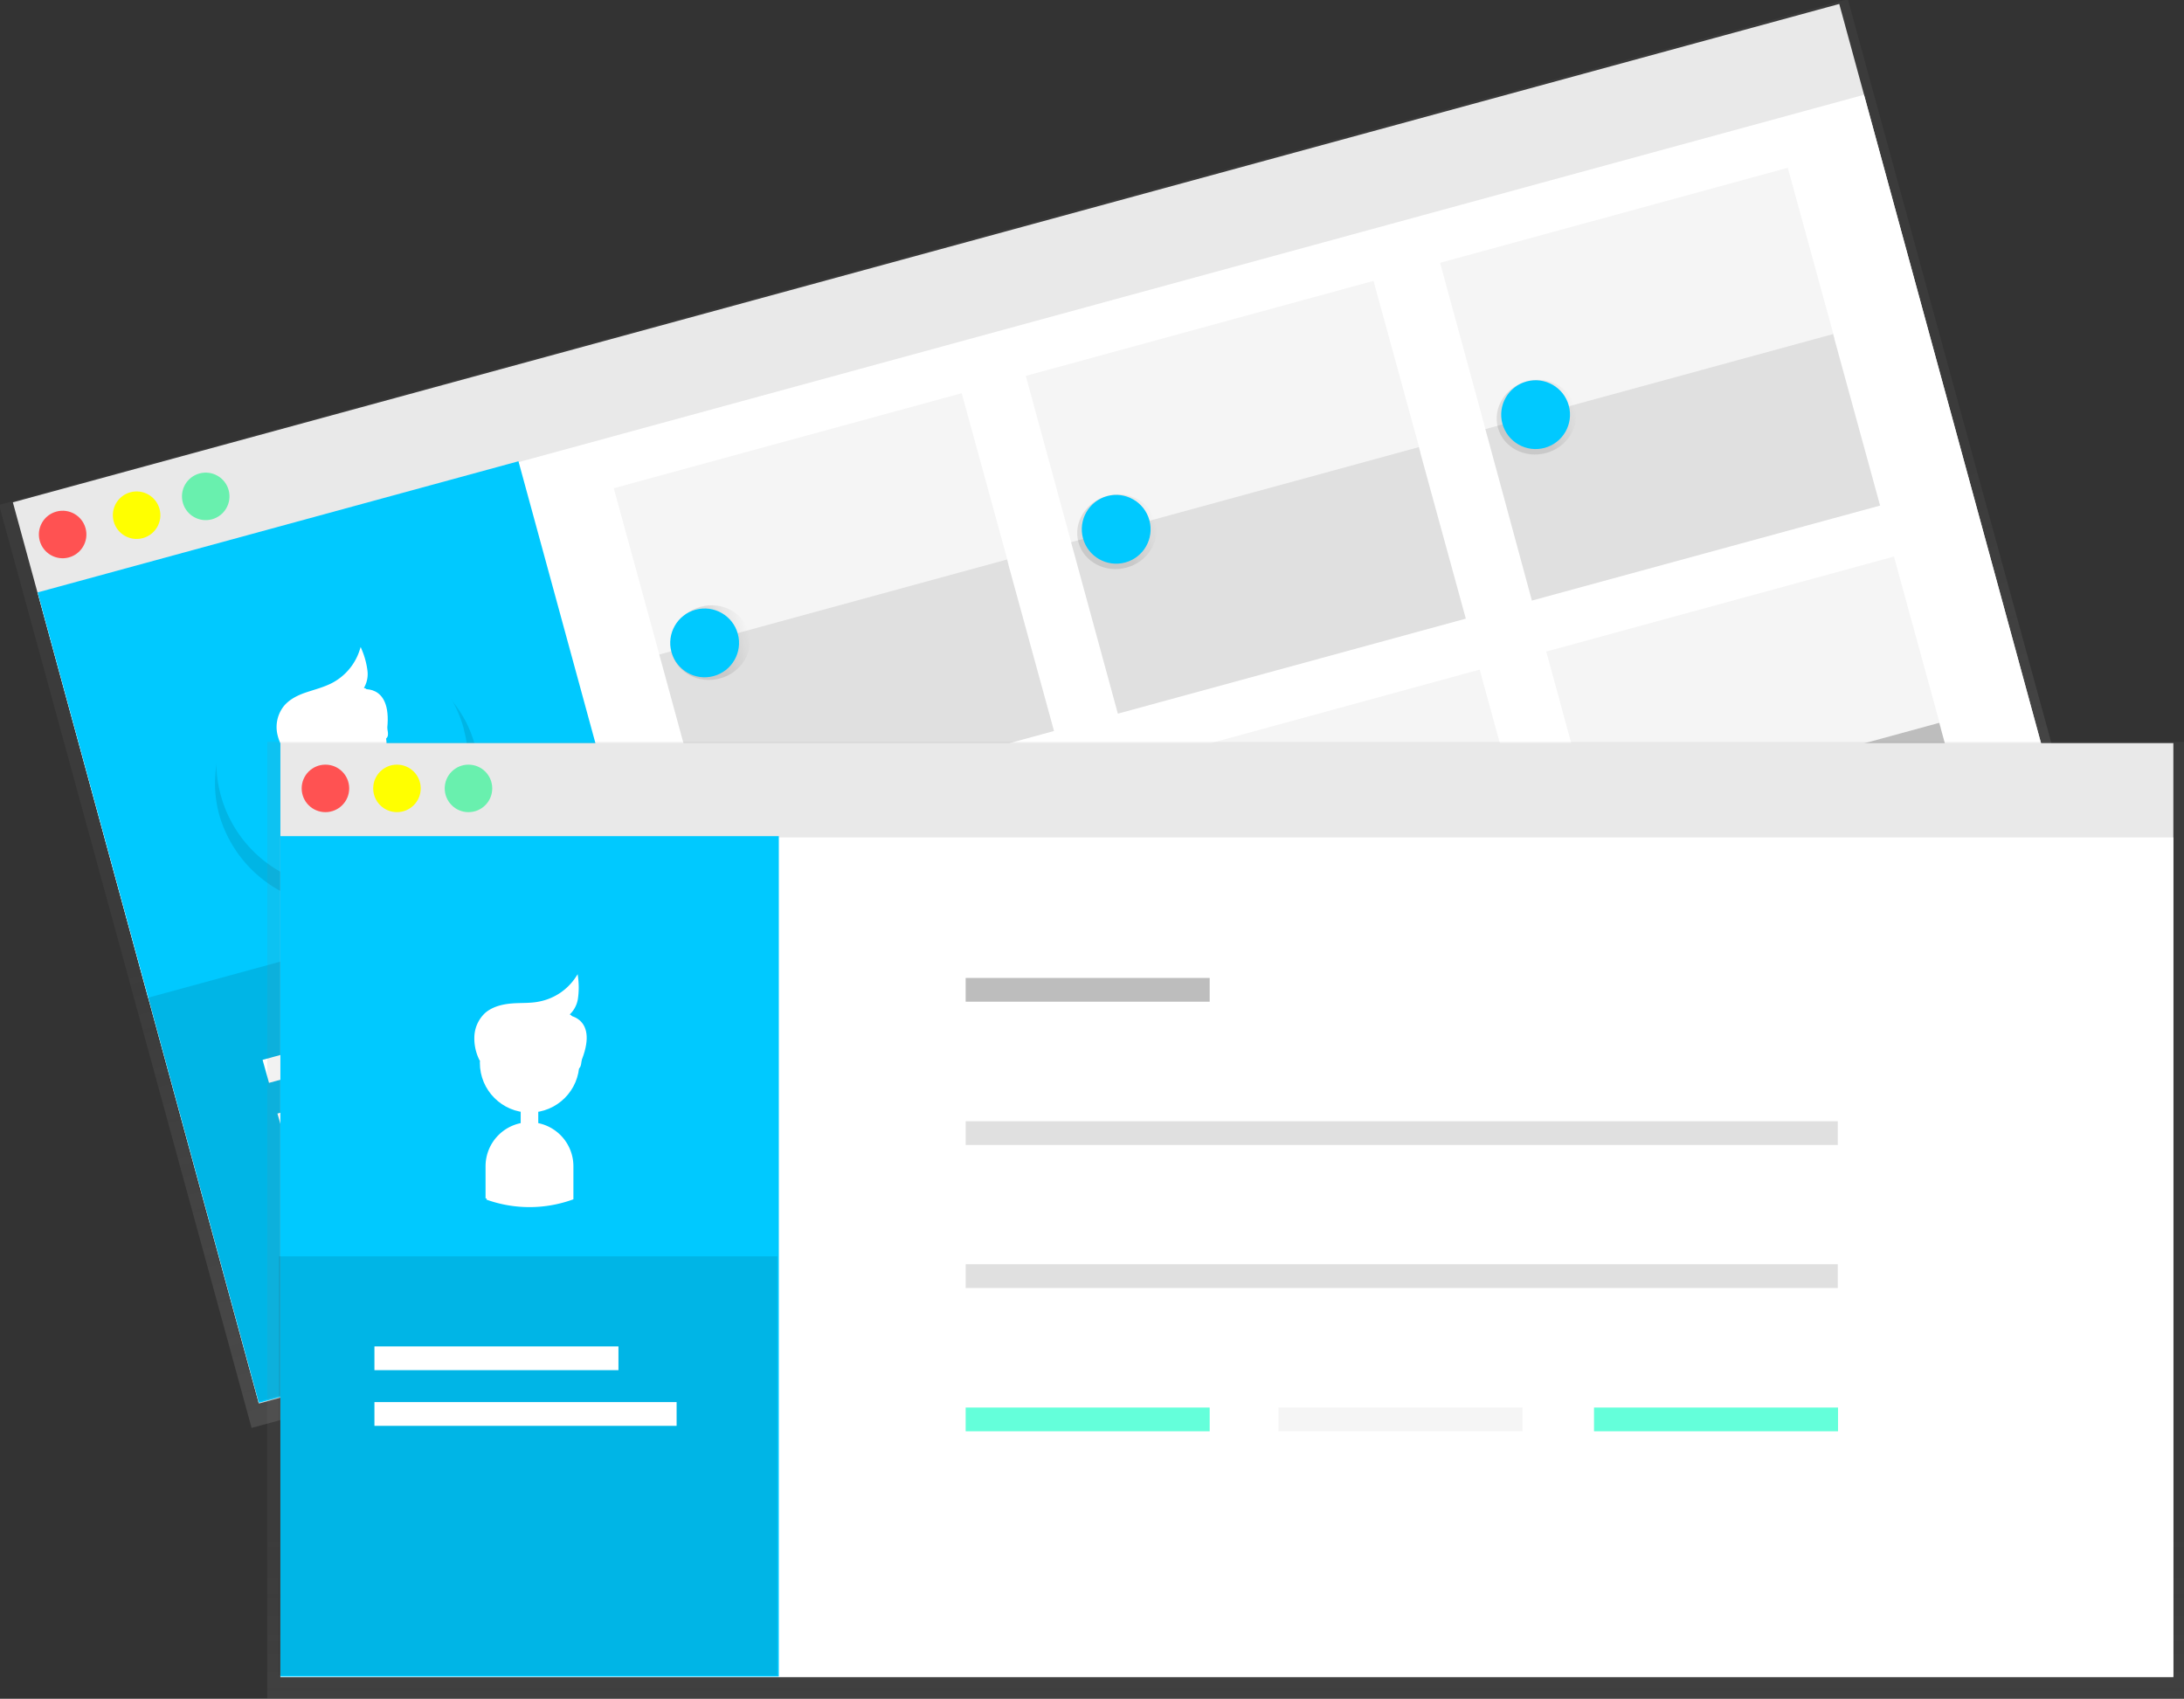 <svg xmlns="http://www.w3.org/2000/svg" xmlns:xlink="http://www.w3.org/1999/xlink" width="882.5" height="686.5" data-name="Layer 1"><rect width="100%" height="100%" fill="#333333" stroke="none"/><defs><linearGradient id="c" x1="-121.1" x2="-121.1" y1="464.1" y2="77.4" gradientTransform="translate(704.4 124.5)" gradientUnits="userSpaceOnUse"><stop offset="0" stop-color="gray" stop-opacity=".3"/><stop offset=".5" stop-color="gray" stop-opacity=".1"/><stop offset="1" stop-color="gray" stop-opacity=".1"/></linearGradient><linearGradient id="a" x1="-402.3" x2="-402.3" y1="269.4" y2="170.7" gradientTransform="rotate(-15.3 695.6 -2294.2)" gradientUnits="userSpaceOnUse"><stop offset="0" stop-opacity=".1"/><stop offset=".6" stop-opacity=".1"/><stop offset="1" stop-opacity="0"/></linearGradient><linearGradient id="d" x1="-402.3" x2="-402.3" y1="252.8" y2="231.2" gradientTransform="translate(706.7 199.6)" xlink:href="#a"/><linearGradient id="e" x1="-402.3" x2="-402.3" y1="234.1" y2="195" gradientTransform="translate(699.5 200.6)" xlink:href="#a"/><linearGradient id="f" x1="-402.3" x2="-402.3" y1="272.4" y2="239.1" xlink:href="#a"/><linearGradient id="g" x1="-402.3" x2="-402.3" y1="216.8" y2="180.2" xlink:href="#a"/><linearGradient id="b" x1="-262" x2="-229.8" y1="207" y2="207" gradientTransform="translate(692 159.7)" gradientUnits="userSpaceOnUse"><stop offset="0" stop-opacity=".1"/><stop offset=".6" stop-opacity=".1"/><stop offset="1" stop-opacity="0"/></linearGradient><linearGradient id="h" x1="-91.6" x2="-59.5" y1="207" y2="207" gradientTransform="translate(686 114.8)" xlink:href="#b"/><linearGradient id="i" x1="84.1" x2="116.2" y1="207" y2="207" gradientTransform="translate(679.8 68.5)" xlink:href="#b"/><linearGradient id="j" x1="-262" x2="-229.8" y1="370.9" y2="370.9" gradientTransform="translate(735.1 153.9)" xlink:href="#b"/><linearGradient id="k" x1="-91.6" x2="-59.5" y1="370.9" y2="370.9" gradientTransform="translate(729.1 109)" xlink:href="#b"/><linearGradient id="l" x1="84.1" x2="116.2" y1="370.9" y2="370.9" gradientTransform="translate(723 62.7)" xlink:href="#b"/><linearGradient id="m" x1="495.2" x2="495.2" y1="686.5" y2="299.8" xlink:href="#c"/><linearGradient id="n" x1="372.8" x2="372.8" y1="598.6" y2="499.8" xlink:href="#a"/><linearGradient id="o" x1="214" x2="214" y1="475.2" y2="453.6" xlink:href="#a"/><linearGradient id="p" x1="214.1" x2="214.1" y1="456.5" y2="417.4" xlink:href="#a"/><linearGradient id="q" x1="372.8" x2="372.8" y1="601.6" y2="568.3" xlink:href="#a"/><linearGradient id="r" x1="372.8" x2="372.8" y1="546" y2="509.3" xlink:href="#a"/></defs><path fill="#f5f5f5" d="M5.2 203l738-201.4 99.4 364.2-738 201.4z"/><path fill="url(#c)" d="M196 201.9h774.5v386.7H196z" transform="rotate(-15.3 105.8 934)"/><path fill="#fff" d="M15.3 239.8L753.2 38.3l89.3 327.1-738 201.5z"/><circle cx="186.4" cy="322.7" r="9.6" fill="#ff5252" transform="rotate(-15.2 -294 873)"/><circle cx="214.3" cy="315.1" r="9.6" fill="#ff0" transform="rotate(-15.3 -263.2 853.9)"/><circle cx="242.2" cy="307.5" r="9.6" fill="#69f0ae" transform="rotate(-15.3 -235.3 846.2)"/><path fill="#00c9ff" d="M15.2 239.4l194.3-53 89.4 327.5-194.3 53z"/><path fill="url(#a)" d="M350.7 407.8c-7.4-27.1-36.5-42.8-65-35s-45.7 36-38.3 63.2a51.1 51.1 0 0 0 46.8 36.9l-3.5-12.7a17.8 17.8 0 0 1 13-21.4 17.7 17.7 0 0 1 22 11.9l3.5 12.6a51.2 51.2 0 0 0 21.5-55.5z" transform="translate(-158.8 -106.7)"/><rect width="6.4" height="21.6" x="301.2" y="430.8" fill="url(#d)" rx="2.9" ry="2.9" transform="rotate(-15.3 -173.1 980.4)"/><ellipse cx="297.2" cy="415.1" fill="url(#e)" rx="20.6" ry="19.6" transform="rotate(-15.3 -180.3 953.9)"/><path fill="url(#f)" d="M303.7 438.8a17.8 17.8 0 0 0-13 21.4L294 473a56.4 56.4 0 0 0 35-9.6l-3.4-12.6a17.7 17.7 0 0 0-22-11.9z" transform="translate(-158.8 -106.7)"/><path fill="url(#g)" d="M277 419.5a18.2 18.2 0 0 1-4.8-8.9 13 13 0 0 1 2-9.8c2.3-3.1 6-5 9.7-6.3s7.6-2.2 11.2-4a24.7 24.7 0 0 0 12.5-13.9 29.9 29.9 0 0 1 2.1 8.4 10.6 10.6 0 0 1-2.6 8c2.6-2 3.2 1 3 3.2 2 1.3 5.7.6 6.4 2.7a13.8 13.8 0 0 1 1 6.8c-.3 2.3 1.7 5.6-.6 6.4" transform="translate(-158.8 -106.7)"/><path fill="#00c9ff" d="M187.4 294.5a50.9 50.9 0 1 0-53.2 64.2l-3.4-12.7a17.3 17.3 0 0 1 12-21.2A17.3 17.3 0 0 1 164 337l3.5 12.7a50.9 50.9 0 0 0 19.9-55z"/><rect width="6.1" height="21.6" x="299.4" y="423.6" fill="#fff" stroke="#fff" stroke-miterlimit="10" rx="2.9" ry="2.9" transform="rotate(-15.3 -175.1 973.2)"/><circle cx="295.2" cy="407.9" r="19.6" fill="#fff" stroke="#fff" stroke-miterlimit="10" transform="rotate(-15.3 -182.3 946.7)"/><path fill="#fff" stroke="#fff" stroke-miterlimit="10" d="M142.9 324.8a17.3 17.3 0 0 0-12 21.2l3.3 12.7a51 51 0 0 0 33.3-9.1l-3.5-12.7a17.3 17.3 0 0 0-21.1-12zM117.1 305.3a19 19 0 0 1-4.6-9 13.2 13.2 0 0 1 1.9-9.7c2-3.1 5.6-5 9.1-6.2s7.2-2.1 10.6-3.8a23.4 23.4 0 0 0 11.7-13.7 31.4 31.4 0 0 1 2.2 8.3 10.6 10.6 0 0 1-2.4 8c2.5-2 3 1.1 2.9 3.1 1.9 1.4 5.4.7 6.2 2.9a14.5 14.5 0 0 1 1 6.7c-.2 2.3 1.7 5.7-.5 6.4"/><path fill="#fff" d="M146.5 278.6s13.5-2.5 9.4 19.6"/><path d="M59.4 403.3l194.3-53 44.6 163.2-194.3 53z" opacity=".1"/><path fill="#fff" d="M106.1 428.3l95.1-26 2.6 9.3-95.1 26zM112.1 450L230 417.8l2.6 9.3-117.8 32.2z"/><path fill="#f5f5f5" d="M248 197.3l140.6-38.4 19 69.3L267 266.6z"/><path fill="#e0e0e0" d="M266.4 264.5l140.5-38.4 19 69.3-140.6 38.4z"/><path fill="#f5f5f5" d="M581.9 106.2l140.5-38.4 19 69.3-140.6 38.4z"/><path fill="#e0e0e0" d="M600.2 173.4L740.7 135l19 69.3L619 242.7z"/><path fill="#f5f5f5" d="M414.5 151.9L555 113.5l19 69.3-140.6 38.4z"/><path fill="#e0e0e0" d="M432.8 219.1l140.5-38.4 19 69.3-140.6 38.4zM287.3 353.9l140-38 18.6 69L306 422.8z"/><path fill="#bdbdbd" d="M309.3 421.6l140.5-38.4 19 69.3-140.6 38.4z"/><path fill="#f5f5f5" d="M624.8 263.3l140.5-38.4 19 69.3-140.6 38.4z"/><path fill="#bdbdbd" d="M643 330.5l140.6-38.4 19 69.3L662 399.8z"/><path fill="#f5f5f5" d="M457.4 309l140.5-38.4 19 69.3-140.6 38.4z"/><path fill="#bdbdbd" d="M475.7 376.2l140.5-38.4 19 69.3-140.6 38.4z"/><ellipse cx="446.1" cy="366.6" fill="url(#b)" rx="16.1" ry="15" transform="rotate(-15.3 -31.4 905.4)"/><circle cx="445.8" cy="365.6" r="13.9" fill="#00c9ff" transform="rotate(-15.2 -31.2 916.3)"/><ellipse cx="610.4" cy="321.8" fill="url(#h)" rx="16.1" ry="15" transform="rotate(-15.3 132.9 860.6)"/><circle cx="610.1" cy="320.8" r="13.9" fill="#00c9ff" transform="rotate(-15.3 132.6 859.5)"/><ellipse cx="779.9" cy="275.5" fill="url(#i)" rx="16.1" ry="15" transform="rotate(-15.3 302.4 814.3)"/><circle cx="779.6" cy="274.5" r="13.9" fill="#00c9ff" transform="rotate(-15.3 302 813.3)"/><ellipse cx="489.3" cy="524.8" fill="url(#j)" rx="16.1" ry="15" transform="rotate(-15.3 11.7 1063.5)"/><circle cx="489" cy="523.7" r="13.9" fill="#2196f3" transform="rotate(-15.3 11.5 1062.5)"/><ellipse cx="653.6" cy="479.9" fill="url(#k)" rx="16.1" ry="15" transform="rotate(-15.3 176 1018.7)"/><circle cx="653.3" cy="478.9" r="13.9" fill="#2196f3" transform="rotate(-15.3 175.8 1017.6)"/><ellipse cx="823.1" cy="433.6" fill="url(#l)" rx="16.1" ry="15" transform="rotate(-15.3 345.5 972.4)"/><circle cx="822.8" cy="432.6" r="13.9" fill="#2196f3" transform="rotate(-15.3 345.2 971.4)"/><path fill="#f5f5f5" d="M113.3 300.3h764.9v377.5H113.3z"/><path fill="url(#m)" d="M108 299.8h774.5v386.7H108z"/><path fill="#fff" d="M113.3 338.4h764.9v339.1H113.3z"/><circle cx="131.5" cy="318.6" r="9.6" fill="#ff5252"/><circle cx="160.4" cy="318.6" r="9.6" fill="#ff0"/><circle cx="189.3" cy="318.6" r="9.6" fill="#69f0ae"/><path fill="#00c9ff" d="M113.3 337.9h201.4v339.6H113.3z"/><path fill="url(#n)" d="M426.3 550.7c0-28.1-24-50.9-53.5-50.9s-53.6 22.8-53.6 50.9c0 22 14.8 40.8 35.4 47.9v-13.1c0-9.5 8.2-17.2 18.2-17.2s18.1 7.7 18.1 17.2v13a51.1 51.1 0 0 0 35.4-47.8z" transform="translate(-158.8 -106.7)"/><rect width="6.4" height="21.6" x="210.8" y="453.6" fill="url(#o)" rx="2.9" ry="2.9"/><ellipse cx="214.1" cy="437" fill="url(#p)" rx="20.6" ry="19.6"/><path fill="url(#q)" d="M372.8 568.3c-10 0-18.2 7.7-18.2 17.2v13a56.4 56.4 0 0 0 36.3 0v-13c0-9.5-8.2-17.3-18.1-17.3z" transform="translate(-158.8 -106.7)"/><path fill="url(#r)" d="M352 542.6a18.2 18.2 0 0 1-2.2-9.8 13 13 0 0 1 4.6-9c3-2.4 7-3.2 11-3.5s7.9-.2 11.7-.9a24.7 24.7 0 0 0 15.8-10.1 29.9 29.9 0 0 1-.1 8.6 10.6 10.6 0 0 1-4.7 7.1c3.1-1.4 2.8 1.9 2 3.8 1.6 1.8 5.4 2 5.6 4.4a13.8 13.8 0 0 1-.8 6.8c-1 2 0 5.8-2.3 6" transform="translate(-158.8 -106.7)"/><path fill="#00c9ff" d="M264.9 436.5a50.9 50.9 0 1 0-68.2 47.9v-13.1A17.3 17.3 0 0 1 214 454a17.3 17.3 0 0 1 17.2 17.3v13a50.9 50.9 0 0 0 33.7-47.8z"/><rect width="6.1" height="21.6" x="210.9" y="446.1" fill="#fff" stroke="#fff" stroke-miterlimit="10" rx="2.9" ry="2.9"/><circle cx="214" cy="429.5" r="19.6" fill="#fff" stroke="#fff" stroke-miterlimit="10"/><path fill="#fff" stroke="#fff" stroke-miterlimit="10" d="M214 454a17.3 17.3 0 0 0-17.3 17.3v13a51 51 0 0 0 34.5 0v-13A17.3 17.3 0 0 0 214 454zM194.3 428.4a19 19 0 0 1-2.1-9.9 13.2 13.2 0 0 1 4.3-8.9c2.9-2.4 6.7-3.3 10.4-3.6s7.5 0 11.2-.8a23.4 23.4 0 0 0 15-10.1 31.4 31.4 0 0 1-.1 8.6 10.6 10.6 0 0 1-4.5 7c3-1.3 2.7 2 2 3.9 1.5 1.7 5 2 5.3 4.3a14.5 14.5 0 0 1-.8 6.8c-.9 2.2 0 5.9-2.2 6"/><path fill="#fff" d="M229.6 410.3s13.7 1.1 4 21.4"/><path d="M112.7 507.7h201.4V677H112.7z" opacity=".1"/><path fill="#fff" d="M151.3 544.1h98.6v9.6h-98.6z"/><path fill="#bdbdbd" d="M390.2 395.2h98.6v9.6h-98.6z"/><path fill="#e0e0e0" d="M390.2 453.1h352.4v9.6H390.2zM390.2 510.9h352.4v9.6H390.2z"/><path fill="#64ffda" d="M390.2 568.8h98.6v9.6h-98.6z"/><path fill="#f5f5f5" d="M516.6 568.8h98.6v9.6h-98.6z"/><path fill="#64ffda" d="M644.1 568.8h98.6v9.6h-98.6z"/><path fill="#fff" d="M151.3 566.6h122.1v9.6H151.3z"/></svg>